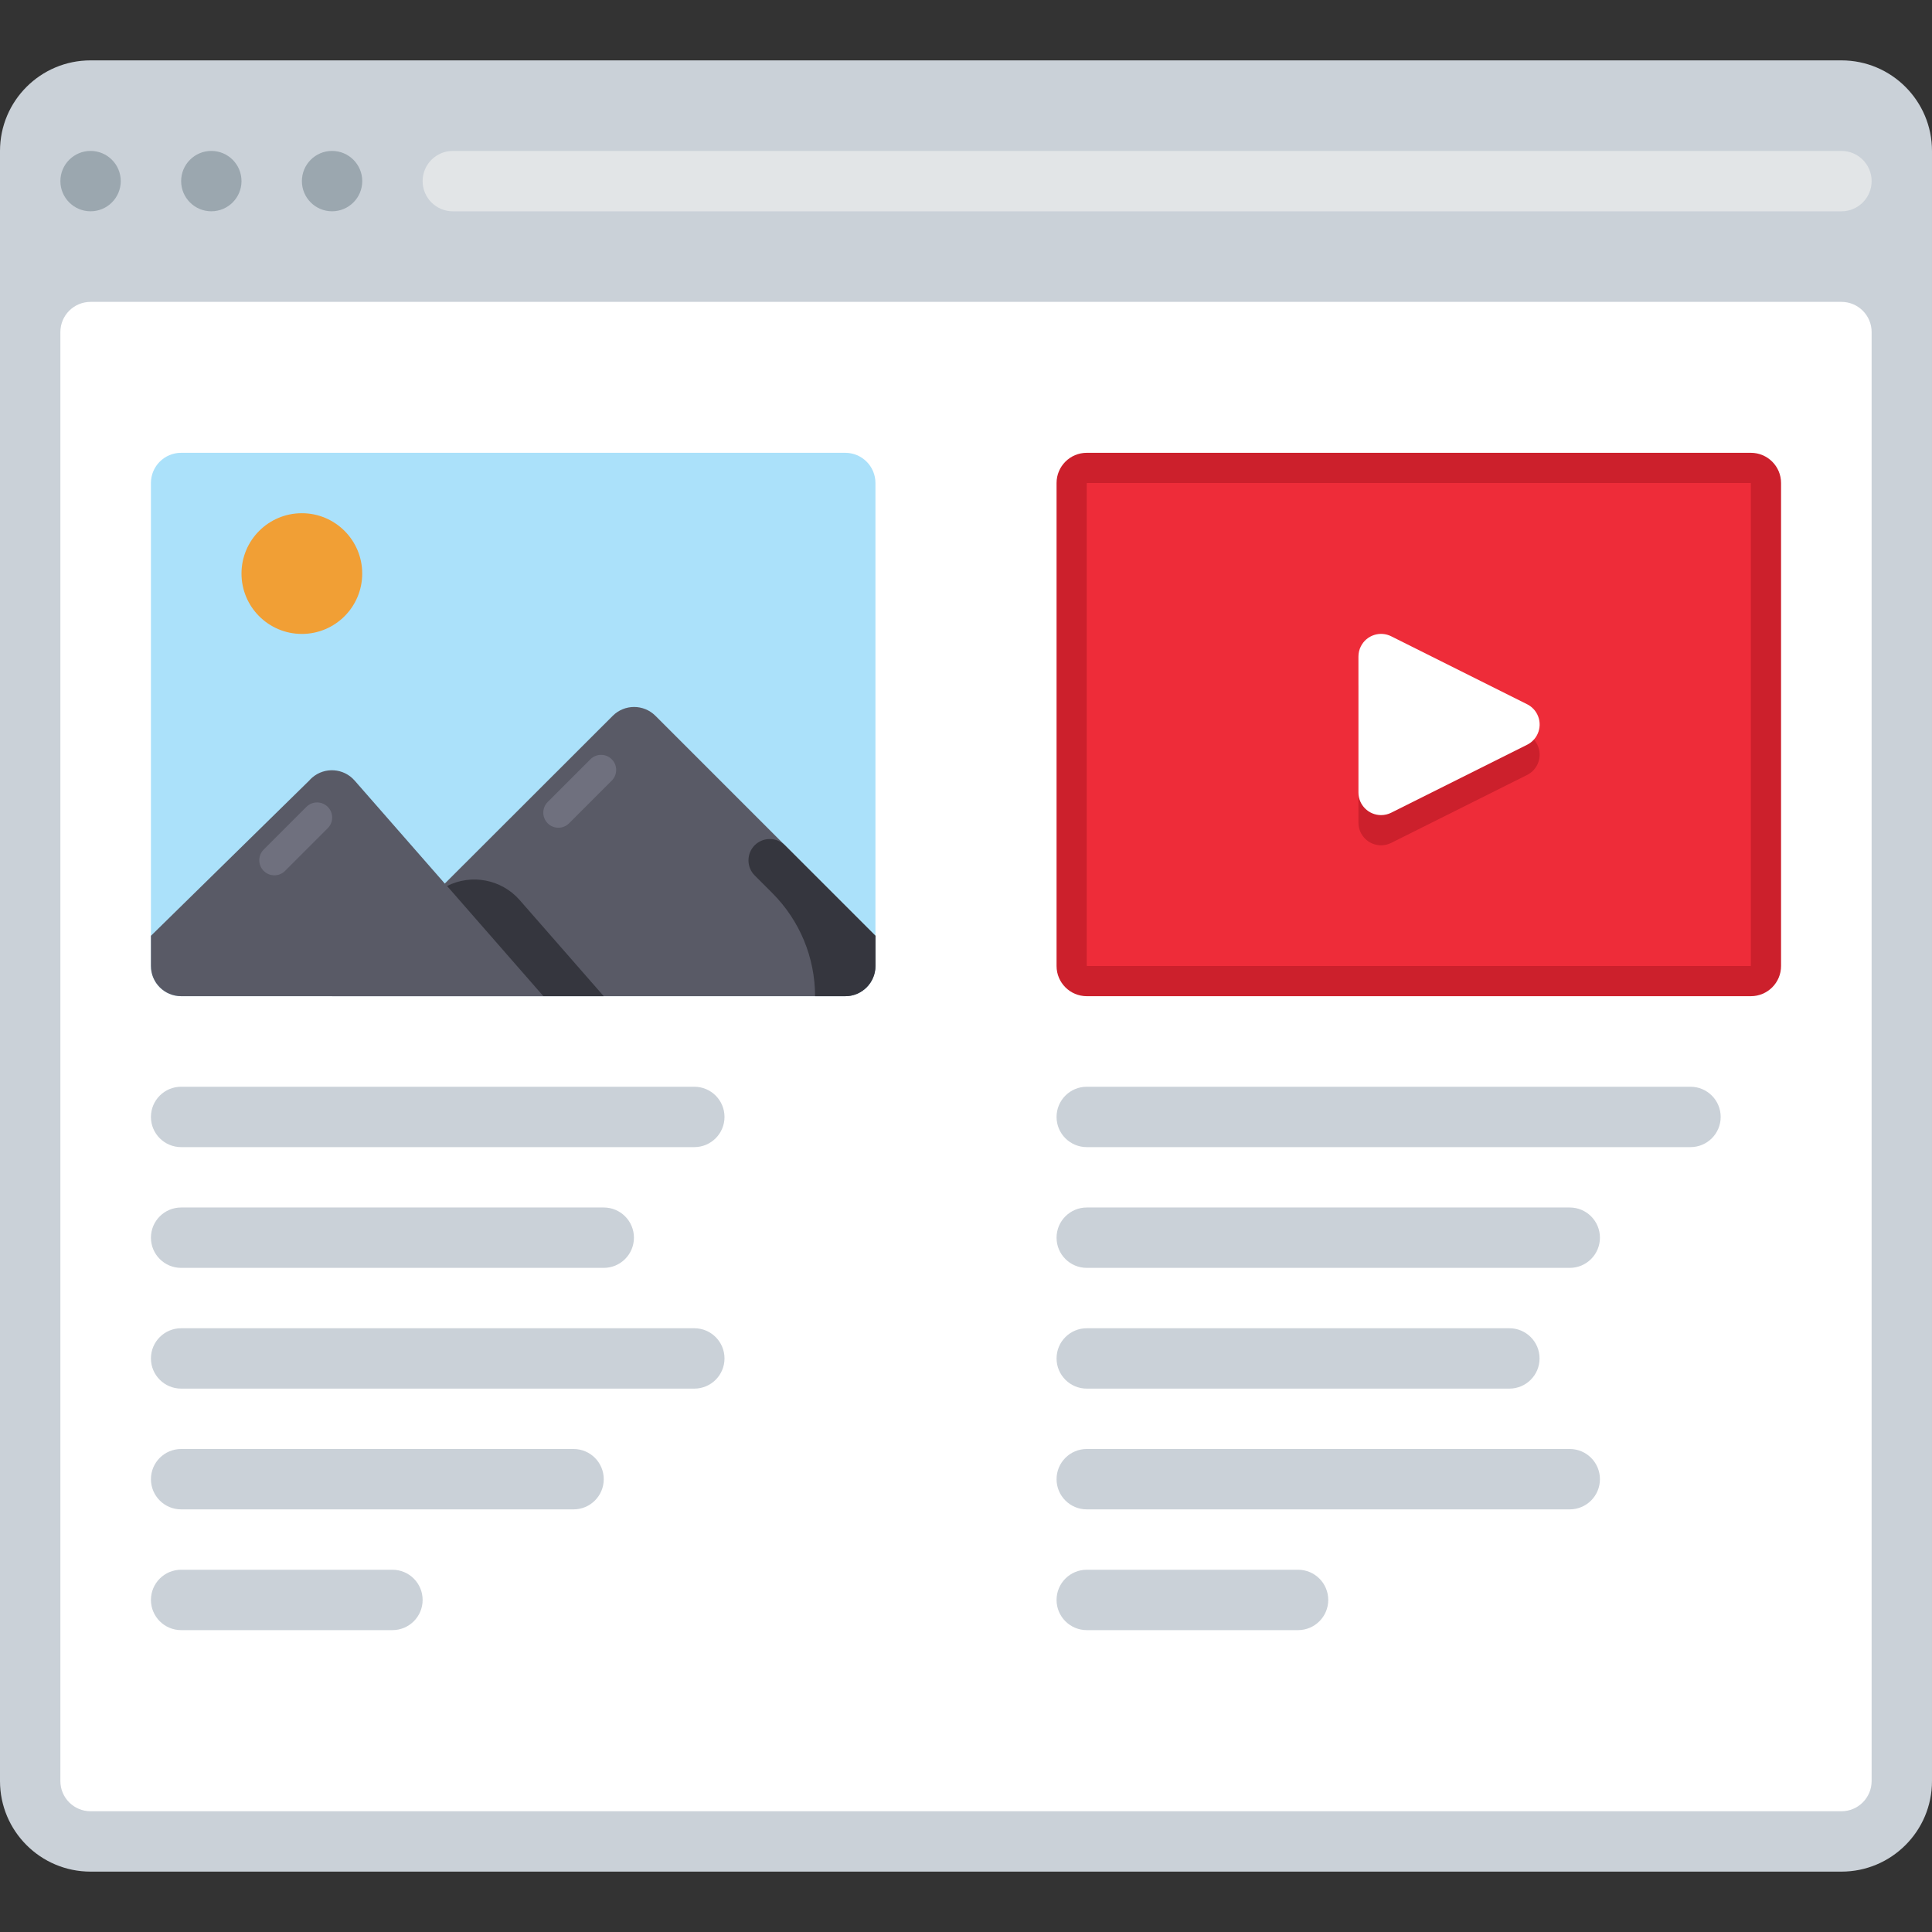 <?xml version="1.0" encoding="iso-8859-1"?>
<!-- Uploaded to: SVG Repo, www.svgrepo.com, Generator: SVG Repo Mixer Tools -->
<svg height="800px" width="800px" version="1.1" id="Layer_1" xmlns="http://www.w3.org/2000/svg" xmlns:xlink="http://www.w3.org/1999/xlink" 
	 viewBox="0 0 512.001 512.001" xml:space="preserve">
<rect x="0" y="0" width="512.001" height="512.001" fill="#333333" stroke="none"/>
<path style="fill:#CAD1D8;" d="M24,16h464c13.254,0,24,10.745,24,24v432c0,13.254-10.745,24-24,24H24C10.745,496,0,485.255,0,472V40
	C0,26.745,10.745,16,24,16z"/>
<g>
	<circle style="fill:#9BA7AF;" cx="24.002" cy="47.995" r="7.998"/>
	<circle style="fill:#9BA7AF;" cx="56.002" cy="47.995" r="7.998"/>
	<circle style="fill:#9BA7AF;" cx="88.002" cy="47.995" r="7.998"/>
</g>
<path style="fill:#FFFFFF;" d="M24,80h464c4.418,0,8,3.582,8,8v384c0,4.418-3.582,8-8,8H24c-4.418,0-8-3.582-8-8V88
	C16,83.582,19.582,80,24,80z"/>
<path style="fill:#E2E5E7;" d="M120,40h368c4.418,0,8,3.582,8,8l0,0c0,4.418-3.582,8-8,8H120c-4.418,0-8-3.582-8-8l0,0
	C112,43.582,115.582,40,120,40z"/>
<path style="fill:#ABE1FA;" d="M48,120h176c4.418,0,8.001,3.582,8.001,8v128c0,4.418-3.582,8-8.001,8H48c-4.418,0-8-3.582-8-8V128
	C40,123.582,43.582,120,48,120z"/>
<circle style="fill:#F19F35;" cx="79.995" cy="152.002" r="15.995"/>
<path style="fill:#595A66;" d="M232.001,248.001l-58.32-58.32c-3.121-3.102-8.159-3.102-11.28,0L88,264h136
	c4.418,0,8.001-3.582,8.001-8V248.001z"/>
<path style="fill:#35363E;" d="M200.001,224L200.001,224c-2.197,2.215-2.197,5.786,0,8.001l4.72,4.72
	c7.223,7.242,11.279,17.052,11.28,27.28h8c4.418,0,8.001-3.582,8.001-8V248l-24.001-24.001
	C205.785,221.803,202.214,221.803,200.001,224z"/>
<path style="fill:#595A66;" d="M48,264h96l-50-57.12c-2.897-3.336-7.95-3.691-11.286-0.794c-0.283,0.246-0.549,0.511-0.794,0.794
	L40,248v8C40,260.418,43.582,264,48,264z"/>
<path style="fill:#35363E;" d="M137.68,238.48c-4.819-5.448-12.708-6.961-19.2-3.68L144,264h16L137.68,238.48z"/>
<g>
	<path style="fill:#6F707E;" d="M162.121,201.215L162.121,201.215c1.562,1.562,1.562,4.095,0,5.657l-11.314,11.314
		c-1.562,1.562-4.095,1.562-5.657,0l0,0c-1.562-1.562-1.562-4.095,0-5.657l11.314-11.314
		C158.026,199.653,160.559,199.653,162.121,201.215z"/>
	<path style="fill:#6F707E;" d="M86.855,213.825L86.855,213.825c1.562,1.562,1.562,4.095,0,5.657l-11.314,11.314
		c-1.562,1.562-4.095,1.562-5.657,0l0,0c-1.562-1.562-1.562-4.095,0-5.657l11.314-11.314
		C82.76,212.264,85.294,212.264,86.855,213.825z"/>
</g>
<g>
	<path style="fill:#CAD1D8;" d="M48,352h136.001c4.418,0,8,3.582,8,8l0,0c0,4.418-3.582,8-8,8H48c-4.418,0-8-3.582-8-8l0,0
		C40,355.582,43.582,352,48,352z"/>
	<path style="fill:#CAD1D8;" d="M48,288h136.001c4.418,0,8,3.582,8,8l0,0c0,4.418-3.582,8-8,8H48c-4.418,0-8-3.582-8-8l0,0
		C40,291.582,43.582,288,48,288z"/>
	<path style="fill:#CAD1D8;" d="M48,320h112c4.418,0,8.001,3.582,8.001,8l0,0c0,4.418-3.582,8-8.001,8H48c-4.418,0-8-3.582-8-8l0,0
		C40,323.582,43.582,320,48,320z"/>
	<path style="fill:#CAD1D8;" d="M48,384h104.001c4.418,0,8,3.582,8,8l0,0c0,4.418-3.582,8-8,8H48c-4.418,0-8-3.582-8-8l0,0
		C40,387.582,43.582,384,48,384z"/>
	<path style="fill:#CAD1D8;" d="M288,352h112c4.418,0,8,3.582,8,8l0,0c0,4.418-3.582,8-8,8H288c-4.418,0-8-3.582-8-8l0,0
		C280,355.582,283.582,352,288,352z"/>
	<path style="fill:#CAD1D8;" d="M288,288h160c4.418,0,8,3.582,8,8l0,0c0,4.418-3.582,8-8,8H288c-4.418,0-8-3.582-8-8l0,0
		C280,291.582,283.582,288,288,288z"/>
	<path style="fill:#CAD1D8;" d="M288,320h128c4.418,0,8,3.582,8,8l0,0c0,4.418-3.582,8-8,8H288c-4.418,0-8-3.582-8-8l0,0
		C280,323.582,283.582,320,288,320z"/>
	<path style="fill:#CAD1D8;" d="M288,384h128c4.418,0,8,3.582,8,8l0,0c0,4.418-3.582,8-8,8H288c-4.418,0-8-3.582-8-8l0,0
		C280,387.582,283.582,384,288,384z"/>
	<path style="fill:#CAD1D8;" d="M48,416h56c4.418,0,8.001,3.582,8.001,8l0,0c0,4.418-3.582,8-8.001,8H48c-4.418,0-8-3.582-8-8l0,0
		C40,419.582,43.582,416,48,416z"/>
	<path style="fill:#CAD1D8;" d="M288,416h56c4.418,0,8,3.582,8,8l0,0c0,4.418-3.582,8-8,8h-56c-4.418,0-8-3.582-8-8l0,0
		C280,419.582,283.582,416,288,416z"/>
</g>
<path style="fill:#EE2C39;" d="M288,124h176c2.209,0,4,1.791,4,4v128c0,2.209-1.791,4-4,4H288c-2.209,0-4-1.791-4-4V128
	C284,125.791,285.791,124,288,124z"/>
<g>
	<path style="fill:#CC202C;" d="M464,128v128H288V128H464 M464,120H288c-4.418,0-8,3.582-8,8v128c0,4.418,3.582,8,8,8h176
		c4.418,0,8-3.582,8-8V128C472,123.582,468.418,120,464,120L464,120z"/>
	<path style="fill:#CC202C;" d="M404.72,194.64l-36-18c-2.954-1.502-6.566-0.325-8.068,2.628c-0.431,0.846-0.654,1.782-0.652,2.732
		v36c-0.007,3.314,2.674,6.005,5.988,6.012c0.95,0.002,1.885-0.221,2.732-0.652l36-18c2.96-1.489,4.153-5.096,2.663-8.056
		C406.805,196.153,405.871,195.219,404.72,194.64z"/>
</g>
<path style="fill:#FFFFFF;" d="M404.72,186.64l-36-18c-2.954-1.502-6.566-0.325-8.068,2.628c-0.431,0.846-0.654,1.782-0.652,2.732
	v36c-0.007,3.314,2.674,6.005,5.988,6.012c0.95,0.002,1.885-0.221,2.732-0.652l36-18c2.96-1.489,4.153-5.096,2.663-8.056
	C406.805,188.153,405.871,187.219,404.72,186.64z"/>
</svg>